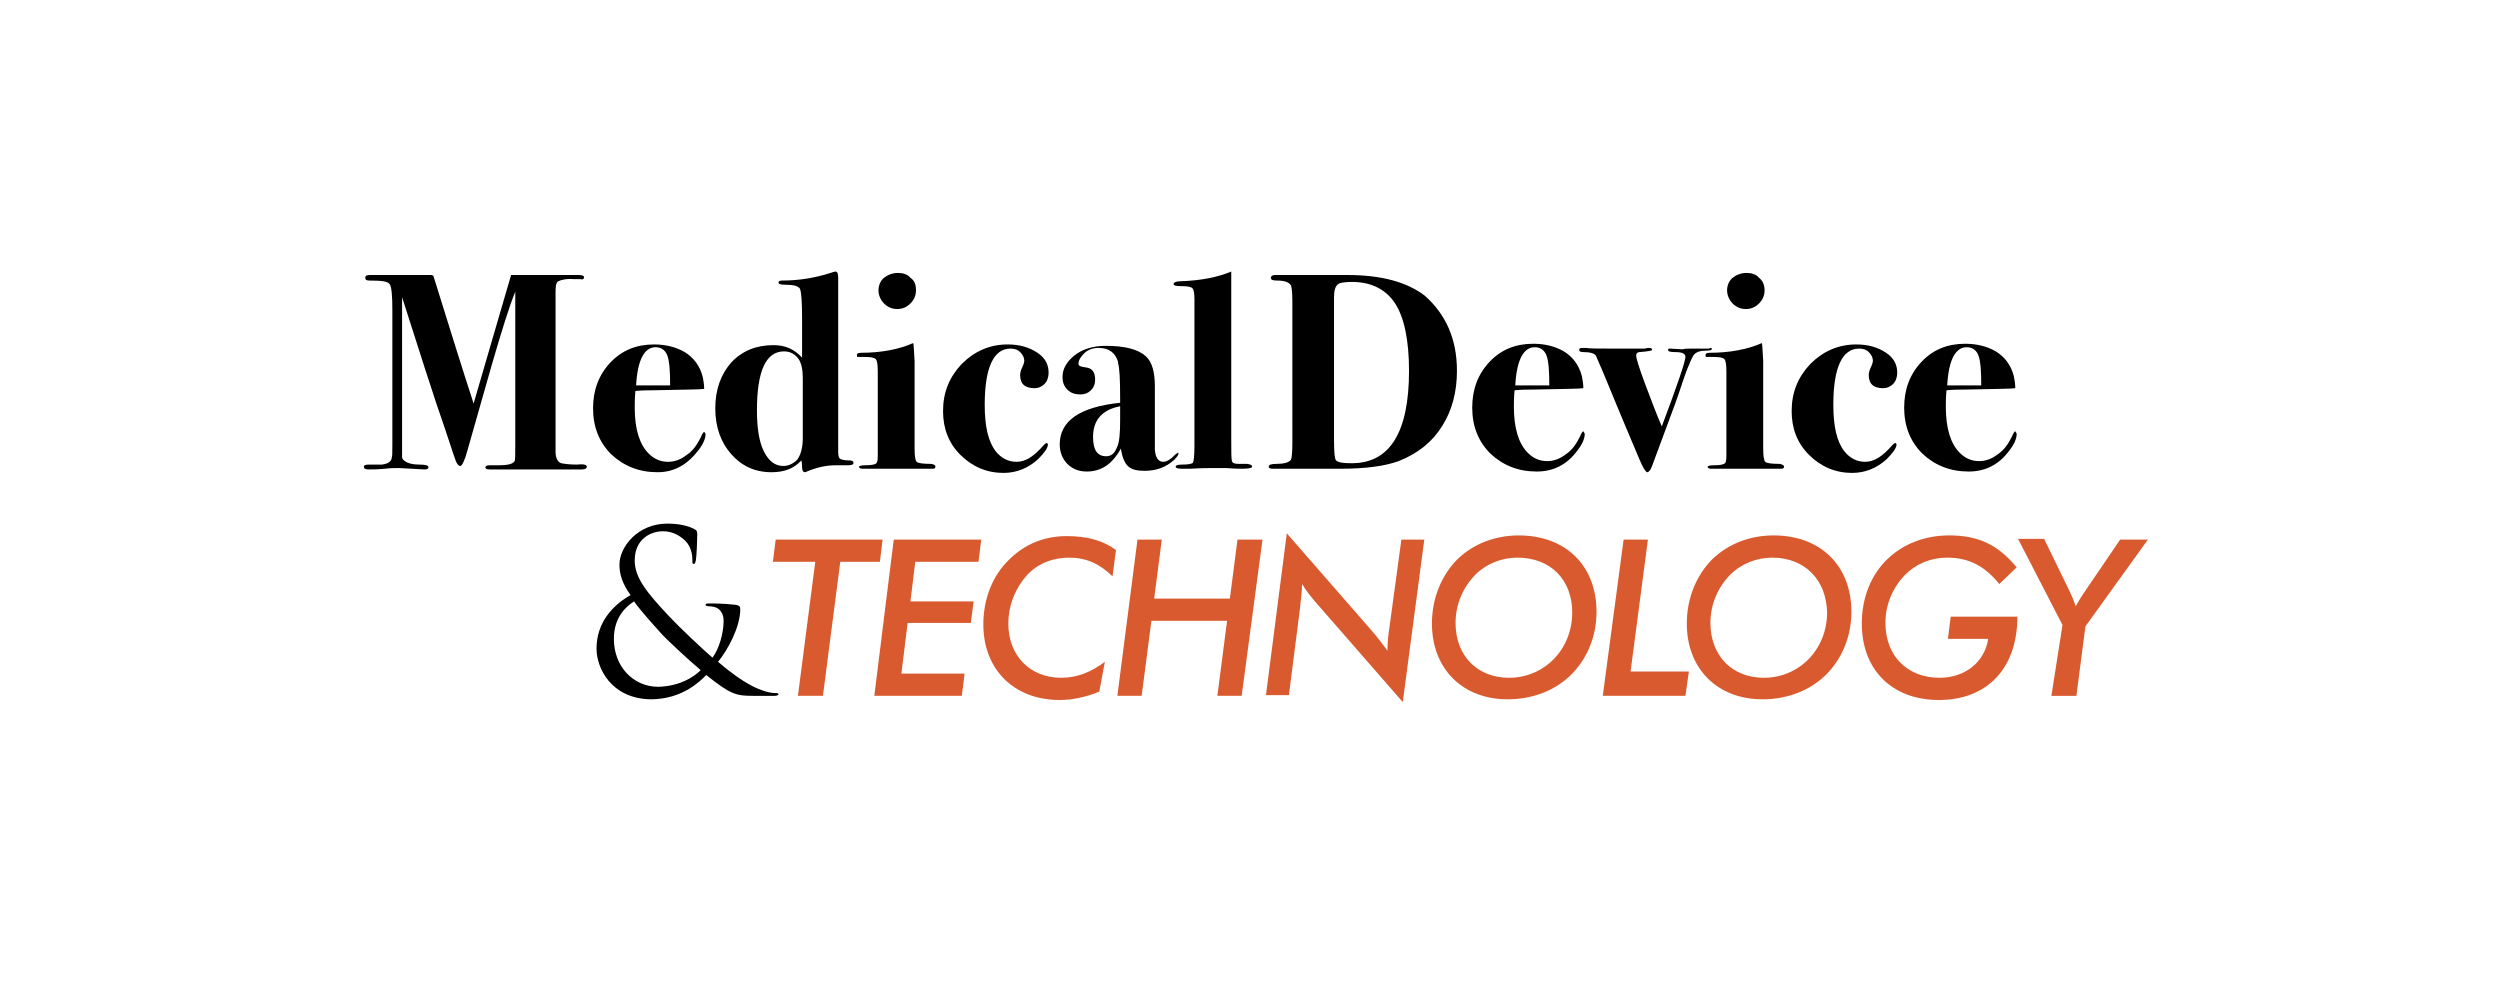 <?xml version="1.0" encoding="utf-8"?>
<!-- Generator: Adobe Illustrator 27.4.0, SVG Export Plug-In . SVG Version: 6.00 Build 0)  -->
<svg version="1.1" id="Layer_2" xmlns="http://www.w3.org/2000/svg" xmlns:xlink="http://www.w3.org/1999/xlink" x="0px" y="0px"
	 viewBox="0 0 360 144" style="enable-background:new 0 0 360 144;" xml:space="preserve">
<style type="text/css">
	.st0{fill:#D85A2E;}
</style>
<g>
	<g>
		<g>
			<path d="M84.5,67.2c0,0.3-0.3,0.4-0.8,0.4h-0.3c-0.6,0-1.6,0-3.1,0c-1.5,0-2.6,0-3.3,0c-0.3,0-0.9,0-1.8,0c-0.9,0-2.1,0-3.7,0h-1
				c-0.4,0-0.6-0.1-0.6-0.3s0.2-0.3,0.6-0.3h1.4c1.2,0,2-0.2,2.2-0.6c0.1-0.1,0.1-0.9,0.1-2.4V42c-0.9,2.2-2,5.8-3.4,10.6l-3.5,12.3
				c-0.4,1.5-0.8,2.2-1,2.2c-0.3,0-0.6-0.4-0.8-1.1c-0.1-0.2-0.9-2.8-2.6-7.7c-0.6-1.8-2.3-7-5-15.5v20.8c0,1.2,0,1.9,0,2.2
				c0,0.2,0.1,0.4,0.4,0.6c0.4,0.3,1.1,0.5,2,0.5c1,0,1.4,0.1,1.4,0.4c0,0.2-0.2,0.3-0.6,0.3l-3.6-0.2c-0.6,0-1.3,0-2.1,0.1
				c-1.1,0.1-1.8,0.1-2.2,0.1c-0.6,0-0.8-0.1-0.8-0.4c0-0.2,0.2-0.3,0.7-0.3c1.1,0,1.7,0,1.9,0c0.8-0.1,1.3-0.4,1.4-0.9
				c0.1-0.3,0.1-1,0.1-2V44.7c0-2.1-0.1-3.4-0.4-3.8c-0.3-0.4-1.2-0.5-2.9-0.5c-0.4,0-0.6-0.1-0.6-0.4c0-0.3,0.2-0.4,0.7-0.4h1.1
				h7.6c0.1,0,0.2,0,0.4,0.1c2.3,7.4,4.2,13.5,5.8,18.4l5.4-18.5l0.8,0h5.3c0.1,0,0.3,0,0.7,0c0.4,0,0.8,0,1.1,0h1.8
				c0.5,0,0.8,0.1,0.8,0.3c0,0.3-0.2,0.4-0.5,0.3h-0.9c-1.1-0.1-1.9,0.1-2.3,0.3S80,41.5,80,42.3c0,0.2,0,0.7,0,1.4s0,4.1,0,10.1V65
				c0,1,0.3,1.5,0.8,1.7c0.5,0.1,1.3,0.2,2.2,0.2C84,66.8,84.5,66.9,84.5,67.2z"/>
			<path d="M101.6,62.5c0,0.6-0.3,1.4-1,2.3C99,66.9,97.1,68,94.7,68c-2.7,0-4.9-0.9-6.7-2.6c-1.7-1.7-2.6-3.9-2.6-6.6
				c0-2.6,0.8-4.8,2.5-6.6c1.7-1.8,3.8-2.6,6.3-2.6c1.7,0,3.2,0.4,4.4,1.1c1.3,0.8,2.2,2,2.6,3.6c0.1,0.5,0.2,1.1,0.2,1.7
				c-0.6,0.1-3.1,0.1-7.4,0.2c-0.7,0-1.5,0-2.5,0.1c-0.1,1-0.1,1.8-0.1,2.4c0,3.1,0.7,5.3,2,6.6c0.8,0.8,1.7,1.2,2.8,1.2
				c0.9,0,1.8-0.3,2.7-1c0.9-0.6,1.5-1.5,2-2.5c0.2-0.5,0.4-0.8,0.5-0.8C101.5,62.3,101.6,62.4,101.6,62.5z M96.5,55.5
				c0-2-0.1-3.5-0.4-4.3c-0.3-0.8-0.9-1.2-1.7-1.2c-1.6,0-2.6,1.8-2.8,5.5c0.6,0,1.7,0,3.5,0C95.6,55.5,96.1,55.5,96.5,55.5z"/>
			<path d="M122.9,66.7c0,0.2-0.3,0.3-0.8,0.3h-1.8c-1.3,0-2.7,0.3-4.1,0.9c-0.2,0.1-0.3,0.1-0.3,0.1c-0.2,0-0.4-0.2-0.4-0.7
				c0-0.2,0-0.6-0.1-1c-1.1,1.2-2.5,1.7-4.3,1.7c-2.4,0-4.3-0.9-5.8-2.6c-1.5-1.7-2.3-3.9-2.3-6.6c0-2.7,0.8-4.9,2.3-6.6
				c1.6-1.7,3.6-2.5,6.1-2.5c1.7,0,3,0.6,4.1,1.8v-5.6c0-2.4-0.1-3.8-0.3-4.3c-0.2-0.4-0.9-0.6-2.1-0.6c-0.7,0-1-0.1-1-0.3
				s0.2-0.3,0.5-0.3c2.5,0,4.8-0.4,7-1.1c0.3-0.1,0.6-0.2,0.7-0.2c0.3,0,0.4,0.3,0.4,1v2V46v19.1c0,0.5,0.1,0.8,0.2,0.9
				c0.2,0.2,0.7,0.3,1.4,0.3C122.7,66.3,122.9,66.4,122.9,66.7z M115.6,63.1v-8.7c0-1.2-0.2-2.1-0.6-2.7c-0.5-0.7-1.2-1.1-2.1-1.1
				c-2.6,0-3.9,2.8-3.9,8.5c0,2.5,0.3,4.5,1,5.9c0.7,1.4,1.6,2.1,2.8,2.1c0.7,0,1.4-0.3,2-0.9C115.3,65.5,115.6,64.5,115.6,63.1z"/>
			<path d="M134.7,67.2c0,0.2-0.1,0.3-0.4,0.3H129h-3.8c-0.2,0-0.4,0-0.6,0c-0.2,0-0.3,0-0.4,0c-0.3,0-0.5-0.1-0.5-0.3
				c0-0.1,0.3-0.2,0.9-0.2c0.9,0,1.4-0.1,1.6-0.3c0.2-0.2,0.2-0.7,0.2-1.6V53.5c0-1-0.1-1.6-0.3-1.8s-0.7-0.3-1.6-0.3
				c-0.6,0-0.9,0-1,0s-0.1-0.1-0.1-0.3c0-0.2,0.2-0.3,0.6-0.3c2.9,0,5.5-0.5,7.5-1.4c0.1,0.3,0.1,1.2,0.2,2.6v5.1v7.5
				c0,1.1,0.1,1.7,0.3,1.9c0.2,0.2,0.9,0.3,2.1,0.3C134.6,66.9,134.7,67,134.7,67.2z M131.9,41.8c0,0.8-0.3,1.4-0.8,1.9
				c-0.5,0.5-1.1,0.8-1.9,0.8c-0.8,0-1.4-0.3-1.9-0.8c-0.5-0.5-0.8-1.2-0.8-1.9c0-0.7,0.3-1.4,0.8-1.8s1.2-0.7,2-0.7
				c0.7,0,1.4,0.2,1.8,0.7C131.7,40.4,131.9,41,131.9,41.8z"/>
			<path d="M151,53.7c0,0.6-0.2,1.2-0.6,1.6s-0.9,0.6-1.4,0.6c-1.4,0-2.1-0.6-2.1-1.9c0-0.3,0.1-0.7,0.3-1.1
				c0.2-0.4,0.3-0.8,0.3-0.9c0-0.5-0.2-0.9-0.6-1.3c-0.4-0.4-0.9-0.5-1.4-0.5c-2.4,0-3.7,2.7-3.7,8.1c0,3.1,0.5,5.3,1.6,6.7
				c0.8,1,1.8,1.5,3,1.5c1.3,0,2.5-0.8,3.9-2.4c0.2-0.2,0.3-0.3,0.4-0.3c0.1,0,0.2,0.1,0.2,0.2c0,0.5-0.5,1.2-1.4,2.1
				c-1.4,1.3-3.1,2-5,2c-2.4,0-4.5-0.9-6.2-2.6c-1.7-1.7-2.5-3.8-2.5-6.3c0-2.7,0.9-4.9,2.7-6.8c1.8-1.8,4-2.8,6.6-2.8
				c1.7,0,3.1,0.4,4.3,1.2S151,52.6,151,53.7z"/>
			<path d="M169.7,65.3c0,0.2-0.2,0.5-0.6,0.9c-1.2,1.1-2.6,1.6-4.3,1.6c-1.1,0-1.9-0.2-2.4-0.7c-0.5-0.5-0.8-1.3-1-2.5
				c-1.2,2.2-2.8,3.3-4.9,3.3c-1.2,0-2.1-0.4-2.8-1.1c-0.7-0.7-1.1-1.7-1.1-2.8c0-3.4,2.9-5.4,8.7-6v-0.8c0-2.7-0.1-4.3-0.3-4.9
				l0-0.2c-0.4-1.3-1.3-2-2.8-2c-0.9,0-1.6,0.3-2.1,0.8c-0.5,0.5-0.8,1-0.8,1.5c0,0.3,0.3,0.4,1,0.5c1,0.1,1.4,0.7,1.4,1.8
				c0,0.6-0.2,1.1-0.6,1.5s-0.9,0.6-1.5,0.6c-0.8,0-1.4-0.2-1.9-0.7c-0.5-0.5-0.7-1.1-0.7-1.8c0-1.2,0.6-2.2,1.7-3.1
				c1.1-0.9,2.7-1.4,4.5-1.4c2.8,0,4.7,0.5,5.8,1.5c0.9,0.8,1.3,2.3,1.3,4.3v6.9c0,1.3,0,2.1,0,2.3c0.1,1.1,0.5,1.7,1.2,1.7
				c0.5,0,1-0.3,1.7-1c0.1-0.1,0.2-0.2,0.3-0.2C169.6,65.1,169.7,65.2,169.7,65.3z M161.3,60.5v-2c-2.6,0.5-3.9,2-3.9,4.4
				c0,1.9,0.6,2.8,1.9,2.8c0.7,0,1.2-0.4,1.5-1.2C161.2,63.8,161.3,62.4,161.3,60.5z"/>
			<path d="M180.3,67.2c0,0.2-0.5,0.3-1.5,0.3c-0.2,0-1,0-2.2-0.1c-0.6,0-1.3,0-1.9,0c-0.6,0-1.7,0-3.3,0.1l-1.2,0
				c-0.6,0-0.9-0.1-0.9-0.3s0.3-0.3,0.9-0.3c0.9,0,1.5-0.1,1.6-0.3c0.1-0.2,0.2-1,0.2-2.4V43.1c0-0.9-0.1-1.4-0.3-1.6
				s-0.7-0.3-1.7-0.3c-0.7,0-1-0.1-1-0.3c0-0.2,0.3-0.4,1-0.4c3-0.1,5.4-0.6,7.3-1.4c0,0.8,0,5.5,0,14.1v10c0,1.8,0,2.9,0.1,3.2
				c0.1,0.3,0.4,0.4,1,0.4h1.2C180.2,66.9,180.3,67,180.3,67.2z"/>
			<path d="M209.8,53.4c0,3-0.7,5.7-2.1,7.9c-1.4,2.3-3.5,4-6.3,5.1c-1.9,0.7-4.7,1.1-8.4,1.1c-0.1,0-0.3,0-0.9,0s-1.3,0-2.3,0h-1.4
				c-0.1,0-0.9,0-2.6,0h-2.5c-0.4,0-0.6-0.1-0.6-0.3c0-0.3,0.4-0.4,1.1-0.4c1.1,0,1.8-0.2,2.1-0.6c0.1-0.2,0.2-1,0.2-2.4V43.3
				c0-1.2-0.1-1.9-0.2-2.2c-0.3-0.5-1-0.7-2-0.7c-0.6,0-0.9-0.1-0.9-0.4c0-0.2,0.2-0.4,0.6-0.4h0.7c1.6,0,3.2,0,4.7,0
				c2.1,0,3.8,0,5,0c4.9,0,8.6,1,11.2,3C208.2,45.3,209.8,48.8,209.8,53.4z M202.9,53.4c0-4.4-0.7-7.7-2-9.7s-3.4-3.1-6.2-3.1
				c-1,0-1.7,0.1-2,0.3c-0.4,0.3-0.6,0.9-0.6,1.9v20.6c0,1.8,0.1,2.7,0.3,2.9c0.3,0.3,1,0.4,2.1,0.4
				C200.1,66.8,202.9,62.3,202.9,53.4z"/>
			<path d="M228.2,62.5c0,0.6-0.3,1.4-1,2.3c-1.5,2.1-3.5,3.1-5.9,3.1c-2.7,0-4.9-0.9-6.7-2.6c-1.7-1.7-2.6-3.9-2.6-6.6
				c0-2.6,0.8-4.8,2.5-6.6c1.7-1.8,3.8-2.6,6.3-2.6c1.7,0,3.2,0.4,4.4,1.1c1.3,0.8,2.2,2,2.6,3.6c0.1,0.5,0.2,1.1,0.2,1.7
				c-0.6,0.1-3.1,0.1-7.4,0.2c-0.7,0-1.5,0-2.5,0.1c-0.1,1-0.1,1.8-0.1,2.4c0,3.1,0.7,5.3,2,6.6c0.8,0.8,1.7,1.2,2.8,1.2
				c0.9,0,1.8-0.3,2.7-1c0.9-0.6,1.5-1.5,2-2.5c0.2-0.5,0.4-0.8,0.5-0.8C228.1,62.3,228.2,62.4,228.2,62.5z M223.1,55.5
				c0-2-0.1-3.5-0.4-4.3c-0.3-0.8-0.9-1.2-1.7-1.2c-1.6,0-2.6,1.8-2.8,5.5c0.6,0,1.7,0,3.5,0C222.3,55.5,222.7,55.5,223.1,55.5z"/>
			<path d="M246.5,50.3c0,0.1-0.3,0.2-1,0.2c-0.7,0-1.2,0.2-1.5,0.5s-0.6,1.1-1.1,2.3c-0.5,1.3-1,3-1.7,4.9l-3.3,8.9
				c-0.2,0.6-0.5,0.9-0.7,0.9c-0.2,0-0.6-0.6-1.1-1.8c-0.5-1.2-2.3-5.4-5.3-12.7c-0.6-1.4-0.9-2.1-1-2.3c-0.2-0.3-0.8-0.5-1.8-0.5
				c-0.4,0-0.6-0.1-0.6-0.3c0-0.2,0.1-0.3,0.4-0.3c0.2,0,0.5,0,0.6,0c0.4,0.1,1.9,0.1,4.5,0.1h4c0.2-0.1,0.4-0.1,0.6-0.1
				c0.3,0,0.4,0.1,0.4,0.3c0,0.1-0.6,0.2-1.8,0.3c-0.3,0-0.5,0.2-0.5,0.5c0,0.3,0.4,1.7,1.3,4.1c0.9,2.4,1.7,4.5,2.4,6.1
				c2.3-6.1,3.4-9.4,3.4-10c0-0.5-0.5-0.7-1.5-0.7c-0.7,0-1-0.1-1-0.3c0-0.2,0.1-0.2,0.3-0.2l1.8,0.1c0.3-0.1,0.7-0.1,1.1-0.1
				c0.4,0,0.6,0,0.7,0c0.2,0,0.5,0,1,0s0.8,0,1,0C246.4,50,246.5,50.1,246.5,50.3z"/>
			<path d="M256.9,67.2c0,0.2-0.1,0.3-0.4,0.3h-5.3h-3.8c-0.2,0-0.4,0-0.6,0c-0.2,0-0.3,0-0.4,0c-0.3,0-0.5-0.1-0.5-0.3
				c0-0.1,0.3-0.2,0.9-0.2c0.9,0,1.4-0.1,1.6-0.3c0.2-0.2,0.2-0.7,0.2-1.6V53.5c0-1-0.1-1.6-0.3-1.8s-0.7-0.3-1.6-0.3
				c-0.6,0-0.9,0-1,0s-0.1-0.1-0.1-0.3c0-0.2,0.2-0.3,0.6-0.3c2.9,0,5.5-0.5,7.5-1.4c0.1,0.3,0.1,1.2,0.2,2.6v5.1v7.5
				c0,1.1,0.1,1.7,0.3,1.9c0.2,0.2,0.9,0.3,2.1,0.3C256.7,66.9,256.9,67,256.9,67.2z M254.1,41.8c0,0.8-0.3,1.4-0.8,1.9
				c-0.5,0.5-1.1,0.8-1.9,0.8c-0.8,0-1.4-0.3-1.9-0.8c-0.5-0.5-0.8-1.2-0.8-1.9c0-0.7,0.3-1.4,0.8-1.8s1.2-0.7,2-0.7
				c0.7,0,1.4,0.2,1.8,0.7C253.8,40.4,254.1,41,254.1,41.8z"/>
			<path d="M273.2,53.7c0,0.6-0.2,1.2-0.6,1.6s-0.9,0.6-1.4,0.6c-1.4,0-2.1-0.6-2.1-1.9c0-0.3,0.1-0.7,0.3-1.1
				c0.2-0.4,0.3-0.8,0.3-0.9c0-0.5-0.2-0.9-0.6-1.3c-0.4-0.4-0.9-0.5-1.4-0.5c-2.4,0-3.7,2.7-3.7,8.1c0,3.1,0.5,5.3,1.6,6.7
				c0.8,1,1.8,1.5,3,1.5c1.3,0,2.5-0.8,3.9-2.4c0.2-0.2,0.3-0.3,0.4-0.3c0.1,0,0.2,0.1,0.2,0.2c0,0.5-0.5,1.2-1.4,2.1
				c-1.4,1.3-3.1,2-5,2c-2.4,0-4.5-0.9-6.2-2.6c-1.7-1.7-2.5-3.8-2.5-6.3c0-2.7,0.9-4.9,2.7-6.8c1.8-1.8,4-2.8,6.6-2.8
				c1.7,0,3.1,0.4,4.3,1.2S273.2,52.6,273.2,53.7z"/>
			<path d="M290.4,62.5c0,0.6-0.3,1.4-1,2.3c-1.5,2.1-3.5,3.1-5.9,3.1c-2.7,0-4.9-0.9-6.7-2.6c-1.7-1.7-2.6-3.9-2.6-6.6
				c0-2.6,0.8-4.8,2.5-6.6c1.7-1.8,3.8-2.6,6.3-2.6c1.7,0,3.2,0.4,4.4,1.1c1.3,0.8,2.2,2,2.6,3.6c0.1,0.5,0.2,1.1,0.2,1.7
				c-0.6,0.1-3.1,0.1-7.4,0.2c-0.7,0-1.5,0-2.5,0.1c-0.1,1-0.1,1.8-0.1,2.4c0,3.1,0.7,5.3,2,6.6c0.8,0.8,1.7,1.2,2.8,1.2
				c0.9,0,1.8-0.3,2.7-1c0.9-0.6,1.5-1.5,2-2.5c0.2-0.5,0.4-0.8,0.5-0.8C290.3,62.3,290.4,62.4,290.4,62.5z M285.3,55.5
				c0-2-0.1-3.5-0.4-4.3c-0.3-0.8-0.9-1.2-1.7-1.2c-1.6,0-2.6,1.8-2.8,5.5c0.6,0,1.7,0,3.5,0C284.5,55.5,284.9,55.5,285.3,55.5z"/>
		</g>
		<g>
			<g>
				<path class="st0" d="M117.4,80.9h-6.1l0.4-3.2h15.4l-0.4,3.2H121l-2.5,19.3h-3.6L117.4,80.9z"/>
				<path class="st0" d="M128.7,77.7h12.6l-0.4,3.2h-9.1l-0.7,5.7h9.1l-0.4,3.1h-9.1l-0.9,7.3h9.1l-0.4,3.2h-12.6L128.7,77.7z"/>
				<path class="st0" d="M160.2,83c-1.8-1.8-3.8-2.7-6.2-2.7c-2.5,0-4.6,0.9-6.1,2.5c-1.7,1.9-2.7,4.4-2.7,7c0,4.6,3.1,7.8,7.6,7.8
					c2.3,0,4.3-0.8,6.3-2.3l-0.8,4.3c-2,0.8-3.9,1.2-5.7,1.2c-6.6,0-11-4.4-11-10.9c0-3.6,1.3-7,3.7-9.3c2.2-2.2,5-3.4,8.3-3.4
					c2.9,0,5.2,0.6,7.1,2L160.2,83z"/>
				<path class="st0" d="M163.8,77.7h3.5l-1.1,8.5h10.9l1.1-8.5h3.6l-3,22.5h-3.5l1.4-10.8h-10.9l-1.4,10.8h-3.5L163.8,77.7z"/>
				<path class="st0" d="M185.3,76.8l12.3,14.1c0.8,0.9,1.5,1.9,2.2,2.8c0-1.2,0.1-2.3,0.3-3.5l1.7-12.5h3.3l-3.1,23.4L189.7,87
					c-0.8-0.9-1.6-1.9-2.2-2.9c0,1.2-0.2,2.3-0.3,3.5l-1.6,12.5h-3.3L185.3,76.8z"/>
				<path class="st0" d="M229.9,88.1c0,3.6-1.4,6.9-3.8,9.2c-2.3,2.2-5.5,3.4-9,3.4c-6.5,0-10.9-4.4-10.9-10.9c0-3.7,1.4-7,3.7-9.3
					c2.3-2.2,5.4-3.4,8.8-3.4C225.5,77.1,229.9,81.5,229.9,88.1z M218.5,80.3c-2.3,0-4.5,0.9-6.1,2.5c-1.8,1.9-2.8,4.3-2.8,6.9
					c0,4.7,3.1,7.9,7.7,7.9c5.1,0,9.1-4.1,9.1-9.4C226.4,83.5,223.3,80.3,218.5,80.3z"/>
				<path class="st0" d="M233.8,77.7h3.5l-2.5,19h8.4l-0.5,3.5h-11.9L233.8,77.7z"/>
				<path class="st0" d="M266.6,88.1c0,3.6-1.4,6.9-3.8,9.2c-2.3,2.2-5.5,3.4-9,3.4c-6.5,0-10.9-4.4-10.9-10.9c0-3.7,1.4-7,3.7-9.3
					c2.3-2.2,5.4-3.4,8.8-3.4C262.2,77.1,266.6,81.5,266.6,88.1z M255.2,80.3c-2.3,0-4.5,0.9-6.1,2.5c-1.8,1.9-2.8,4.3-2.8,6.9
					c0,4.7,3.1,7.9,7.7,7.9c5.1,0,9.1-4.1,9.1-9.4C263,83.5,259.9,80.3,255.2,80.3z"/>
				<path class="st0" d="M280.4,80.3c-2.4,0-4.5,0.9-6.1,2.5c-1.8,1.9-2.8,4.3-2.8,6.9c0,4.7,3.1,7.9,7.8,7.9c3.7,0,6.5-2.3,7-5.6
					h-5.8l0.4-3.2h9.6c0,7.5-4.4,12-11.3,12c-6.8,0-11.1-4.4-11.1-11c0-3.7,1.3-7,3.7-9.3c2.3-2.2,5.4-3.4,8.9-3.4
					c4.1,0,7,1.3,9.7,4.6l-2.5,2.4C285.8,81.5,283.5,80.3,280.4,80.3z"/>
				<path class="st0" d="M294.4,77.7l3.7,7.6c0.2,0.4,0.5,1.1,0.8,2c0.4-0.7,0.8-1.4,1.3-2.1l5.1-7.5h4l-9,12.5l-1.3,10h-3.6L297,90
					l-6.4-12.4H294.4z"/>
			</g>
		</g>
	</g>
	<g>
		<g>
			<path d="M85.9,93.4c0-3.8,2.4-6.3,4.9-7.7c-1.2-1.7-1.6-3-1.6-4.4c0-2.5,2.6-5.9,6.9-5.9c1.6,0,3,0.3,3.9,0.8
				c0.4,0.2,0.4,0.4,0.4,0.8c0,1-0.1,3.2-0.2,3.7s-0.2,0.5-0.3,0.5c-0.2,0-0.2-0.1-0.2-0.6c0-0.8-0.2-1.9-1-2.7
				c-0.7-0.7-1.8-1.4-3.2-1.4c-1.9,0-4.1,1.2-4.1,4.2c0,2.5,1.7,4.6,5.1,8.2c1.1,1.2,5,4.9,6.1,5.8c0.9-1.2,1.6-3.4,1.6-5.3
				c0-0.5-0.1-1.1-0.6-1.6c-0.4-0.4-1.1-0.5-1.6-0.5c-0.2,0-0.4-0.1-0.4-0.2c0-0.2,0.3-0.2,0.5-0.2c0.8,0,2.1,0,3.9,0.2
				c0.5,0.1,0.6,0.3,0.6,0.6c0,2.6-1.8,5.9-3.2,7.6c2.1,1.8,3.5,2.7,4.4,3.2c1,0.6,2.7,1.3,3.8,1.3c0.3,0,0.5,0,0.5,0.2
				c0,0.1-0.3,0.2-0.5,0.2h-3.2c-2.4,0-3.2-0.2-6.7-3c-0.7,0.7-3.3,3.5-8,3.5C88,100.6,85.9,96.2,85.9,93.4z M100.9,96.5
				c-1.8-1.5-5-4.5-5.8-5.4s-2.9-3.2-3.8-4.5c-1.7,1.1-2.9,2.8-2.9,5.4c0,4,2.8,6.9,6.4,6.9C97.8,98.8,99.8,97.6,100.9,96.5z"/>
		</g>
	</g>
</g>
</svg>
